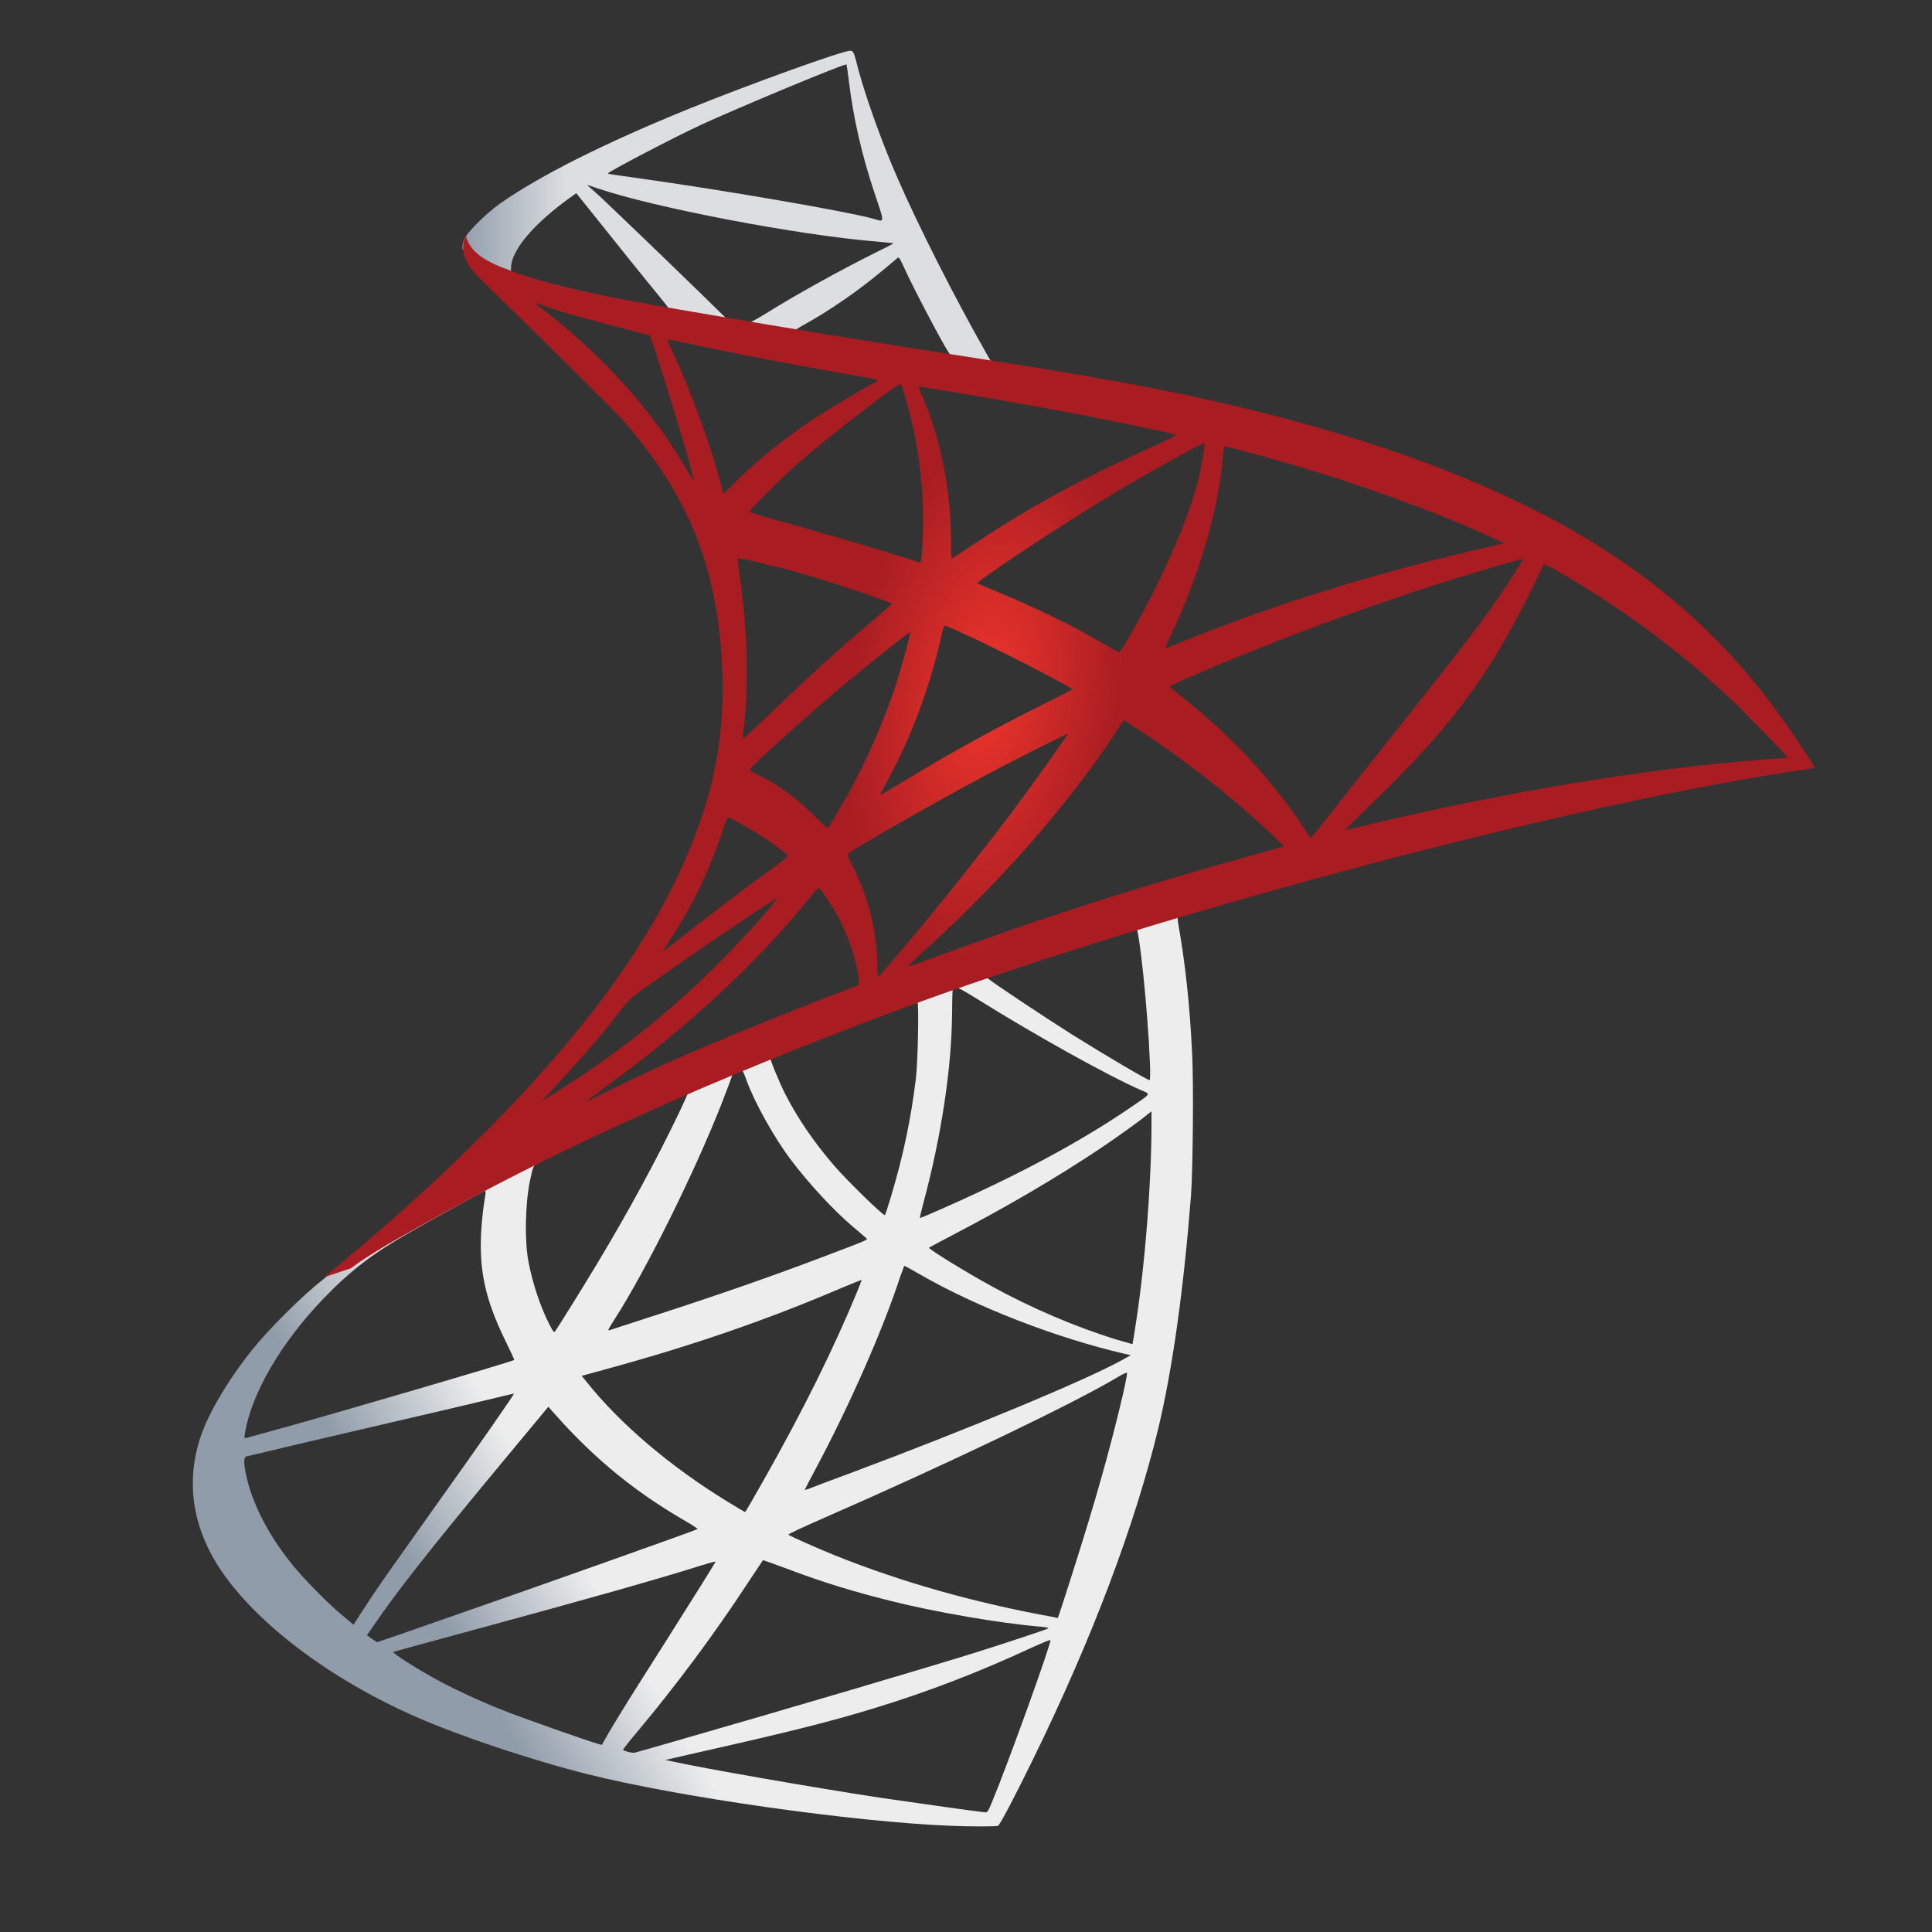 <?xml version="1.0" encoding="UTF-8"?>
<svg xmlns="http://www.w3.org/2000/svg" width="51" height="51" viewBox="0 0 51 51" fill="none">
  <rect x="0" y="0" width="51" height="51" fill="#333333" stroke="none"/>
  <g style="mix-blend-mode:luminosity" clip-path="url(#clip0_2283_1061)">
    <path d="M32.128 23.221L22.741 26.286L14.575 29.891L12.29 30.494C11.708 31.047 11.098 31.608 10.438 32.175C9.714 32.8 9.04 33.368 8.522 33.779C7.948 34.233 7.096 35.085 6.663 35.624C6.018 36.433 5.507 37.291 5.287 37.951C4.897 39.143 5.088 40.349 5.84 41.463C6.805 42.882 8.728 44.33 10.97 45.316C12.113 45.82 14.036 46.465 15.483 46.827C17.888 47.437 22.543 48.097 25.104 48.197C25.622 48.218 26.317 48.218 26.346 48.197C26.402 48.161 26.8 47.402 27.261 46.458C28.836 43.244 29.971 40.229 30.589 37.653C30.957 36.092 31.248 34.013 31.44 31.551C31.49 30.863 31.511 28.557 31.468 27.776C31.404 26.499 31.291 25.463 31.114 24.449C31.085 24.3 31.078 24.165 31.092 24.158C31.121 24.137 31.206 24.108 32.362 23.775L32.128 23.221V23.221H32.128V23.221ZM29.986 24.477C30.071 24.477 30.298 26.655 30.354 28.032C30.369 28.323 30.361 28.514 30.347 28.514C30.291 28.514 29.148 27.84 28.332 27.329C27.623 26.883 26.275 25.988 26.062 25.818C25.991 25.768 25.998 25.762 26.58 25.563C27.566 25.229 29.908 24.477 29.986 24.477ZM25.203 26.052C25.267 26.052 25.43 26.145 25.821 26.386C27.282 27.301 29.269 28.408 30.12 28.777C30.383 28.89 30.411 28.848 29.808 29.259C28.517 30.139 26.906 31.005 24.934 31.878C24.586 32.034 24.295 32.154 24.288 32.154C24.274 32.154 24.316 31.977 24.373 31.764C24.849 29.997 25.118 28.209 25.132 26.776C25.14 26.066 25.14 26.066 25.203 26.045C25.189 26.052 25.196 26.052 25.203 26.052ZM24.217 26.428C24.26 26.471 24.231 28.06 24.174 28.493C24.047 29.529 23.848 30.494 23.522 31.579C23.444 31.842 23.373 32.062 23.359 32.076C23.33 32.112 22.358 31.161 22.039 30.792C21.485 30.153 21.053 29.515 20.733 28.89C20.57 28.571 20.315 27.947 20.336 27.925C20.45 27.847 24.189 26.4 24.217 26.428ZM19.577 28.252C19.584 28.252 19.591 28.252 19.598 28.259C19.612 28.273 19.662 28.387 19.705 28.514C19.932 29.132 20.442 30.04 20.882 30.622C21.365 31.26 21.996 31.941 22.521 32.388C22.692 32.53 22.848 32.665 22.869 32.686C22.912 32.729 22.926 32.722 21.769 33.162C20.428 33.672 18.967 34.183 17.292 34.723C16.892 34.852 16.492 34.982 16.093 35.113C16.029 35.134 16.05 35.099 16.235 34.808C17.065 33.509 18.328 30.962 19.038 29.16C19.158 28.848 19.279 28.536 19.3 28.465C19.328 28.365 19.364 28.33 19.456 28.28C19.506 28.266 19.555 28.252 19.577 28.252ZM18.158 28.841C18.179 28.855 17.817 29.614 17.462 30.309C16.774 31.65 16.022 32.97 15.015 34.574C14.844 34.85 14.681 35.106 14.66 35.134C14.624 35.184 14.61 35.17 14.497 34.95C14.255 34.474 14.057 33.864 13.95 33.304C13.844 32.75 13.865 31.785 13.986 31.189C14.078 30.749 14.071 30.756 14.284 30.65C15.192 30.189 18.13 28.812 18.158 28.841ZM30.397 29.337V29.635C30.397 31.218 30.227 33.389 29.978 34.971C29.936 35.248 29.9 35.475 29.893 35.482C29.893 35.482 29.688 35.425 29.446 35.354C28.382 35.021 27.226 34.531 26.182 33.956C25.494 33.58 24.494 32.963 24.522 32.935C24.529 32.928 24.827 32.772 25.175 32.587C26.566 31.863 27.899 31.083 29.056 30.309C29.489 30.018 30.142 29.55 30.284 29.423L30.397 29.337ZM12.801 31.438C12.829 31.438 12.822 31.494 12.78 31.75C12.751 31.934 12.716 32.275 12.702 32.509C12.645 33.545 12.815 34.311 13.326 35.361C13.468 35.652 13.581 35.893 13.574 35.9C13.524 35.943 8.828 37.319 7.352 37.724C6.912 37.844 6.529 37.951 6.5 37.958C6.451 37.972 6.444 37.965 6.465 37.844C6.628 36.801 7.423 35.439 8.529 34.29C9.267 33.523 9.856 33.077 10.864 32.502C11.588 32.09 12.701 31.473 12.787 31.445C12.787 31.438 12.794 31.438 12.801 31.438ZM23.869 33.417C23.877 33.41 24.047 33.502 24.253 33.623C25.771 34.503 27.885 35.319 29.687 35.737L29.851 35.773L29.624 35.9C28.68 36.425 25.579 37.717 22.408 38.902C21.947 39.072 21.492 39.242 21.407 39.278C21.322 39.313 21.244 39.334 21.244 39.327C21.244 39.32 21.372 39.072 21.535 38.767C22.422 37.107 23.316 35.084 23.77 33.68C23.827 33.545 23.862 33.424 23.869 33.417ZM22.741 33.786C22.748 33.793 22.692 33.942 22.621 34.112C22.003 35.609 21.195 37.242 20.159 39.072C19.896 39.54 19.676 39.916 19.669 39.916C19.662 39.916 19.449 39.789 19.194 39.633C17.689 38.71 16.355 37.575 15.483 36.475L15.355 36.319L16.001 36.142C18.314 35.51 20.279 34.829 22.23 33.992C22.507 33.878 22.734 33.786 22.741 33.786ZM29.751 36.234C29.759 36.397 29.397 37.859 29.099 38.916C28.85 39.803 28.637 40.498 28.247 41.726C28.077 42.265 27.928 42.712 27.921 42.712C27.914 42.712 27.871 42.705 27.829 42.691C25.721 42.307 23.834 41.775 22.06 41.066C21.563 40.867 20.854 40.548 20.811 40.512C20.797 40.498 21.223 40.299 21.762 40.065C24.991 38.653 28.34 37.05 29.489 36.362C29.624 36.276 29.73 36.234 29.751 36.234ZM13.567 36.787C13.581 36.801 12.68 38.1 11.417 39.867C10.977 40.484 10.466 41.208 10.275 41.477C10.083 41.747 9.793 42.173 9.629 42.428L9.331 42.889L9.012 42.62C8.636 42.307 7.983 41.641 7.692 41.272C7.082 40.512 6.671 39.711 6.507 38.98C6.429 38.639 6.429 38.469 6.5 38.448C6.607 38.419 8.501 37.972 10.275 37.561C11.261 37.334 12.403 37.064 12.815 36.965C13.226 36.865 13.56 36.787 13.567 36.787ZM14.475 37.135L14.702 37.391C15.724 38.533 16.767 39.377 18.03 40.115C18.257 40.243 18.427 40.356 18.413 40.364C18.364 40.399 14.028 41.938 12.02 42.634C10.892 43.031 9.963 43.35 9.956 43.35C9.949 43.35 9.885 43.308 9.814 43.258L9.686 43.166L9.892 42.868C10.559 41.903 11.396 40.846 13.22 38.646L14.475 37.135ZM20.137 41.186C20.144 41.179 20.457 41.293 20.84 41.435C21.762 41.782 22.493 42.002 23.472 42.251C24.678 42.556 26.424 42.854 27.453 42.939C27.609 42.953 27.694 42.967 27.665 42.989C27.616 43.017 26.573 43.365 25.806 43.606C24.586 43.989 20.861 45.089 17.824 45.962C17.264 46.125 16.781 46.26 16.753 46.267C16.682 46.281 16.448 46.217 16.448 46.188C16.448 46.174 16.618 45.955 16.824 45.713C17.846 44.493 18.86 43.131 19.705 41.839C19.939 41.484 20.137 41.194 20.137 41.186ZM18.889 41.222C18.896 41.229 18.392 42.038 17.512 43.428C17.136 44.017 16.717 44.684 16.568 44.919C16.427 45.145 16.214 45.5 16.093 45.699L15.887 46.061L15.781 46.032C15.525 45.962 13.73 45.33 13.255 45.138C12.666 44.904 12.056 44.62 11.602 44.379C11.034 44.074 10.325 43.62 10.381 43.606C10.396 43.599 11.368 43.336 12.538 43.017C15.646 42.173 17.37 41.683 18.498 41.328C18.704 41.264 18.881 41.215 18.889 41.222ZM27.722 43.294H27.729C27.758 43.365 26.608 46.557 26.189 47.565C26.097 47.792 26.062 47.849 26.012 47.842C25.892 47.835 24.224 47.6 23.209 47.452C21.443 47.182 18.477 46.664 17.732 46.494L17.562 46.458L18.619 46.217C20.889 45.706 21.982 45.429 23.089 45.089C24.487 44.663 25.87 44.131 27.268 43.478C27.488 43.379 27.672 43.301 27.722 43.294Z" fill="url(#paint0_linear_2283_1061)"></path>
    <path d="M22.451 1.339C22.294 1.318 19.776 2.226 18.151 2.886C15.958 3.78 14.256 4.632 13.206 5.369C12.815 5.646 12.326 6.136 12.248 6.327C12.219 6.398 12.205 6.483 12.205 6.568L13.156 7.47L15.419 8.193L20.805 9.158L26.963 10.216L27.027 9.683C27.006 9.683 26.991 9.676 26.97 9.676L26.161 9.548L25.998 9.258C25.161 7.782 24.239 5.951 23.699 4.717C23.281 3.759 22.884 2.652 22.663 1.857C22.543 1.375 22.529 1.346 22.451 1.339V1.339H22.451V1.339ZM22.337 1.701H22.344C22.351 1.708 22.38 1.907 22.408 2.141C22.529 3.134 22.749 4.092 23.096 5.128C23.359 5.909 23.359 5.866 23.054 5.774C22.33 5.575 19.087 5.015 16.739 4.688C16.363 4.639 16.044 4.589 16.044 4.582C16.015 4.554 17.739 3.652 18.498 3.298C19.471 2.851 22.138 1.737 22.337 1.701ZM15.497 4.88L15.774 4.972C17.278 5.483 21.06 6.207 23.146 6.377C23.38 6.398 23.579 6.42 23.586 6.42C23.593 6.427 23.394 6.533 23.139 6.654C22.131 7.157 21.024 7.775 20.258 8.25C20.031 8.392 19.825 8.506 19.797 8.506C19.769 8.506 19.62 8.477 19.463 8.456L19.18 8.413L18.47 7.718C17.221 6.505 16.242 5.568 15.866 5.213L15.497 4.88ZM15.213 5.1L16.214 6.349C16.76 7.037 17.314 7.711 17.434 7.86C17.555 8.009 17.654 8.13 17.647 8.137C17.619 8.158 16.2 7.881 15.448 7.711C14.674 7.533 14.355 7.448 13.88 7.299L13.489 7.172V7.072C13.496 6.597 14.1 5.887 15.121 5.164L15.213 5.1ZM23.713 6.803C23.742 6.803 23.777 6.866 23.863 7.058C24.104 7.59 24.856 9.023 25.04 9.3C25.097 9.392 25.196 9.4 24.196 9.236C21.791 8.846 21.017 8.718 21.017 8.704C21.017 8.697 21.088 8.647 21.18 8.598C21.926 8.186 22.678 7.661 23.345 7.101C23.508 6.966 23.657 6.838 23.685 6.817C23.692 6.803 23.706 6.796 23.713 6.803Z" fill="url(#paint1_linear_2283_1061)"></path>
    <path d="M12.297 6.228C12.297 6.228 12.141 6.476 12.29 6.845C12.382 7.072 12.652 7.349 12.957 7.633C12.957 7.633 16.114 10.712 16.497 11.152C18.243 13.167 19.002 15.154 19.073 17.893C19.115 19.652 18.782 21.199 17.952 22.994C16.476 26.215 13.361 29.77 8.558 33.715L9.26 33.481C9.714 33.14 10.332 32.779 11.779 31.984C15.121 30.153 18.881 28.472 23.493 26.74C30.134 24.243 41.054 21.32 47.269 20.369L47.915 20.27L47.816 20.113C47.248 19.234 46.858 18.687 46.389 18.105C45.027 16.417 43.374 15.047 41.352 13.912C38.571 12.358 34.973 11.145 30.418 10.244C29.559 10.074 27.672 9.747 26.14 9.513C22.89 9.01 20.79 8.662 18.477 8.264C17.647 8.123 16.405 7.91 15.582 7.732C15.156 7.64 14.34 7.449 13.702 7.229C13.191 7.03 12.453 6.831 12.297 6.228ZM14.127 8.002C14.134 7.995 14.248 8.037 14.397 8.087C14.667 8.179 15.014 8.286 15.426 8.399C15.737 8.485 16.05 8.568 16.363 8.648C16.788 8.754 17.143 8.853 17.15 8.853C17.2 8.903 17.916 11.195 18.158 12.074C18.25 12.408 18.321 12.692 18.314 12.692C18.306 12.699 18.229 12.578 18.136 12.415C17.306 10.953 15.993 9.471 14.475 8.278C14.277 8.137 14.127 8.009 14.127 8.002ZM17.618 8.967C17.654 8.967 17.81 8.988 18.001 9.031C19.208 9.3 21.372 9.712 22.755 9.946C22.989 9.981 23.174 10.024 23.174 10.038C23.174 10.053 23.089 10.102 22.982 10.159C22.748 10.279 21.805 10.84 21.492 11.053C20.705 11.578 19.995 12.146 19.484 12.656C19.279 12.862 19.101 13.032 19.101 13.032C19.101 13.032 19.059 12.912 19.023 12.763C18.768 11.777 18.236 10.315 17.753 9.286C17.675 9.123 17.611 8.974 17.611 8.96C17.611 8.974 17.611 8.967 17.618 8.967ZM23.763 10.138C23.805 10.152 23.876 10.393 24.018 10.925C24.281 11.954 24.401 13.103 24.359 14.175C24.345 14.473 24.33 14.749 24.316 14.785L24.295 14.856L23.926 14.735C23.167 14.494 21.932 14.132 20.875 13.834C20.272 13.671 19.782 13.522 19.782 13.508C19.782 13.465 20.662 12.585 21.038 12.252C21.755 11.62 23.699 10.116 23.763 10.138ZM24.252 10.208C24.274 10.187 27.19 10.691 28.517 10.946C29.503 11.138 30.936 11.436 31.021 11.472C31.064 11.486 30.915 11.571 30.439 11.784C28.566 12.628 27.175 13.387 25.792 14.309C25.43 14.551 25.125 14.749 25.118 14.749C25.111 14.749 25.104 14.544 25.104 14.295C25.104 12.947 24.834 11.585 24.337 10.436C24.288 10.322 24.245 10.216 24.252 10.208ZM31.795 11.698C31.816 11.72 31.724 12.295 31.639 12.635C31.383 13.692 30.695 15.26 29.851 16.736C29.701 16.999 29.567 17.212 29.552 17.219C29.538 17.226 29.347 17.119 29.127 16.991C28.304 16.509 27.367 16.055 26.345 15.629C26.062 15.509 25.813 15.409 25.806 15.395C25.756 15.352 28.041 13.841 29.247 13.117C30.205 12.536 31.766 11.67 31.795 11.698ZM32.334 11.784C32.398 11.784 33.689 12.138 34.363 12.337C36.03 12.834 37.946 13.536 39.195 14.104L39.713 14.338L39.351 14.423C36.3 15.126 33.689 15.934 31.17 16.956C30.964 17.041 30.78 17.112 30.766 17.112C30.752 17.112 30.823 16.949 30.915 16.75C31.674 15.14 32.164 13.458 32.284 12.025C32.291 11.89 32.312 11.784 32.334 11.784ZM19.477 14.735C19.498 14.714 20.485 14.948 21.017 15.097C21.826 15.324 23.543 15.899 23.543 15.941C23.543 15.948 23.351 16.112 23.124 16.31C22.195 17.084 21.301 17.9 20.229 18.936C19.91 19.241 19.64 19.489 19.626 19.489C19.612 19.489 19.605 19.446 19.612 19.39C19.775 18.198 19.74 16.665 19.513 15.111C19.491 14.913 19.47 14.742 19.477 14.735ZM40.203 14.757C40.217 14.771 39.748 15.509 39.45 15.927C39.025 16.537 38.4 17.346 36.988 19.12C36.243 20.057 35.406 21.114 35.129 21.469C34.845 21.823 34.611 22.121 34.604 22.121C34.597 22.121 34.505 21.994 34.406 21.838C33.611 20.646 32.66 19.603 31.532 18.666C31.319 18.489 31.085 18.297 31.007 18.24C30.929 18.183 30.865 18.127 30.865 18.12C30.865 18.099 32.071 17.58 32.987 17.212C34.59 16.559 36.775 15.778 38.414 15.274C39.273 15.005 40.188 14.742 40.203 14.757ZM40.749 14.898C40.777 14.891 40.947 14.976 41.153 15.097C42.877 16.083 44.566 17.353 45.9 18.659C46.276 19.028 47.205 19.993 47.191 20C47.191 20 46.865 20.028 46.482 20.057C43.495 20.284 39.67 20.915 35.995 21.802C35.747 21.859 35.527 21.908 35.513 21.908C35.498 21.908 35.775 21.632 36.123 21.298C38.28 19.219 39.266 17.907 40.429 15.565C40.593 15.218 40.735 14.92 40.749 14.898C40.742 14.898 40.742 14.898 40.749 14.898ZM24.948 16.516C25.047 16.537 25.969 16.97 26.665 17.318C27.303 17.637 28.261 18.148 28.311 18.191C28.318 18.198 27.977 18.375 27.559 18.581C26.225 19.248 25.083 19.879 23.89 20.603C23.55 20.809 23.266 20.979 23.259 20.979C23.231 20.979 23.238 20.951 23.429 20.603C24.068 19.439 24.579 18.049 24.87 16.694C24.898 16.587 24.926 16.516 24.948 16.516ZM24.025 16.686C24.047 16.708 23.805 17.58 23.656 18.056C23.365 18.957 22.876 20.085 22.401 20.936C22.287 21.135 22.117 21.426 22.024 21.589L21.847 21.873L21.45 21.49C20.989 21.043 20.613 20.766 20.13 20.518C19.938 20.419 19.79 20.333 19.79 20.319C19.79 20.262 21.003 19.163 21.932 18.368C22.599 17.793 24.004 16.665 24.025 16.686ZM29.666 19.007L30.014 19.234C30.808 19.752 31.745 20.44 32.462 21.043C32.866 21.376 33.646 22.079 33.803 22.249L33.888 22.341L33.313 22.505C30.063 23.406 27.552 24.207 24.621 25.286C24.295 25.407 24.018 25.506 23.997 25.506C23.954 25.506 23.919 25.541 24.65 24.867C26.523 23.143 28.183 21.241 29.418 19.39L29.666 19.007ZM28.183 19.376C28.197 19.39 27.225 20.759 26.643 21.532C25.948 22.455 24.713 24.002 23.862 25.009C23.507 25.428 23.202 25.775 23.188 25.782C23.167 25.79 23.16 25.683 23.16 25.52C23.16 24.661 22.94 23.746 22.557 22.966C22.393 22.639 22.365 22.561 22.401 22.526C22.535 22.405 24.6 21.227 25.905 20.525C26.785 20.057 28.162 19.361 28.183 19.376ZM19.215 21.575C19.236 21.575 19.399 21.66 19.584 21.76C20.038 22.008 20.442 22.285 20.804 22.583C20.818 22.597 20.634 22.746 20.393 22.923C19.718 23.406 18.697 24.179 18.101 24.654C17.476 25.151 17.455 25.165 17.526 25.059C17.994 24.342 18.229 23.938 18.477 23.42C18.697 22.959 18.917 22.412 19.073 21.937C19.13 21.731 19.201 21.575 19.215 21.575ZM21.606 23.448C21.641 23.441 21.684 23.505 21.875 23.789C22.28 24.392 22.592 25.201 22.67 25.854L22.684 25.995L21.712 26.372C19.974 27.046 18.37 27.712 17.285 28.209C16.98 28.351 16.448 28.606 16.1 28.777C15.752 28.954 15.469 29.089 15.469 29.082C15.469 29.075 15.688 28.912 15.958 28.713C18.08 27.173 19.917 25.485 21.294 23.796C21.443 23.619 21.578 23.455 21.592 23.448L21.606 23.448ZM20.506 23.718C20.535 23.746 19.726 24.662 19.172 25.222C17.803 26.62 16.448 27.712 14.766 28.777C14.553 28.912 14.362 29.032 14.34 29.046C14.291 29.075 14.354 29.004 15.092 28.202C15.561 27.698 15.915 27.273 16.32 26.748C16.59 26.4 16.639 26.35 17.029 26.073C18.073 25.321 20.478 23.689 20.506 23.718Z" fill="url(#paint2_radial_2283_1061)"></path>
  </g>
  <defs>
    <linearGradient id="paint0_linear_2283_1061" x1="12.152" y1="43.576" x2="15.546" y2="41.57" gradientUnits="userSpaceOnUse">
      <stop stop-color="#909CA9"></stop>
      <stop offset="1" stop-color="#EDEDEE"></stop>
    </linearGradient>
    <linearGradient id="paint1_linear_2283_1061" x1="12.23" y1="5.763" x2="14.961" y2="5.763" gradientUnits="userSpaceOnUse">
      <stop stop-color="#939FAB"></stop>
      <stop offset="1" stop-color="#DCDEE1"></stop>
    </linearGradient>
    <radialGradient id="paint2_radial_2283_1061" cx="0" cy="0" r="1" gradientUnits="userSpaceOnUse" gradientTransform="translate(26.011 18.29) rotate(-171.457) scale(3.521 7.044)">
      <stop stop-color="#EE352C"></stop>
      <stop offset="1" stop-color="#A91D22"></stop>
    </radialGradient>
    <clipPath id="clip0_2283_1061">
      <rect width="51" height="51" fill="white"></rect>
    </clipPath>
  </defs>
</svg>
